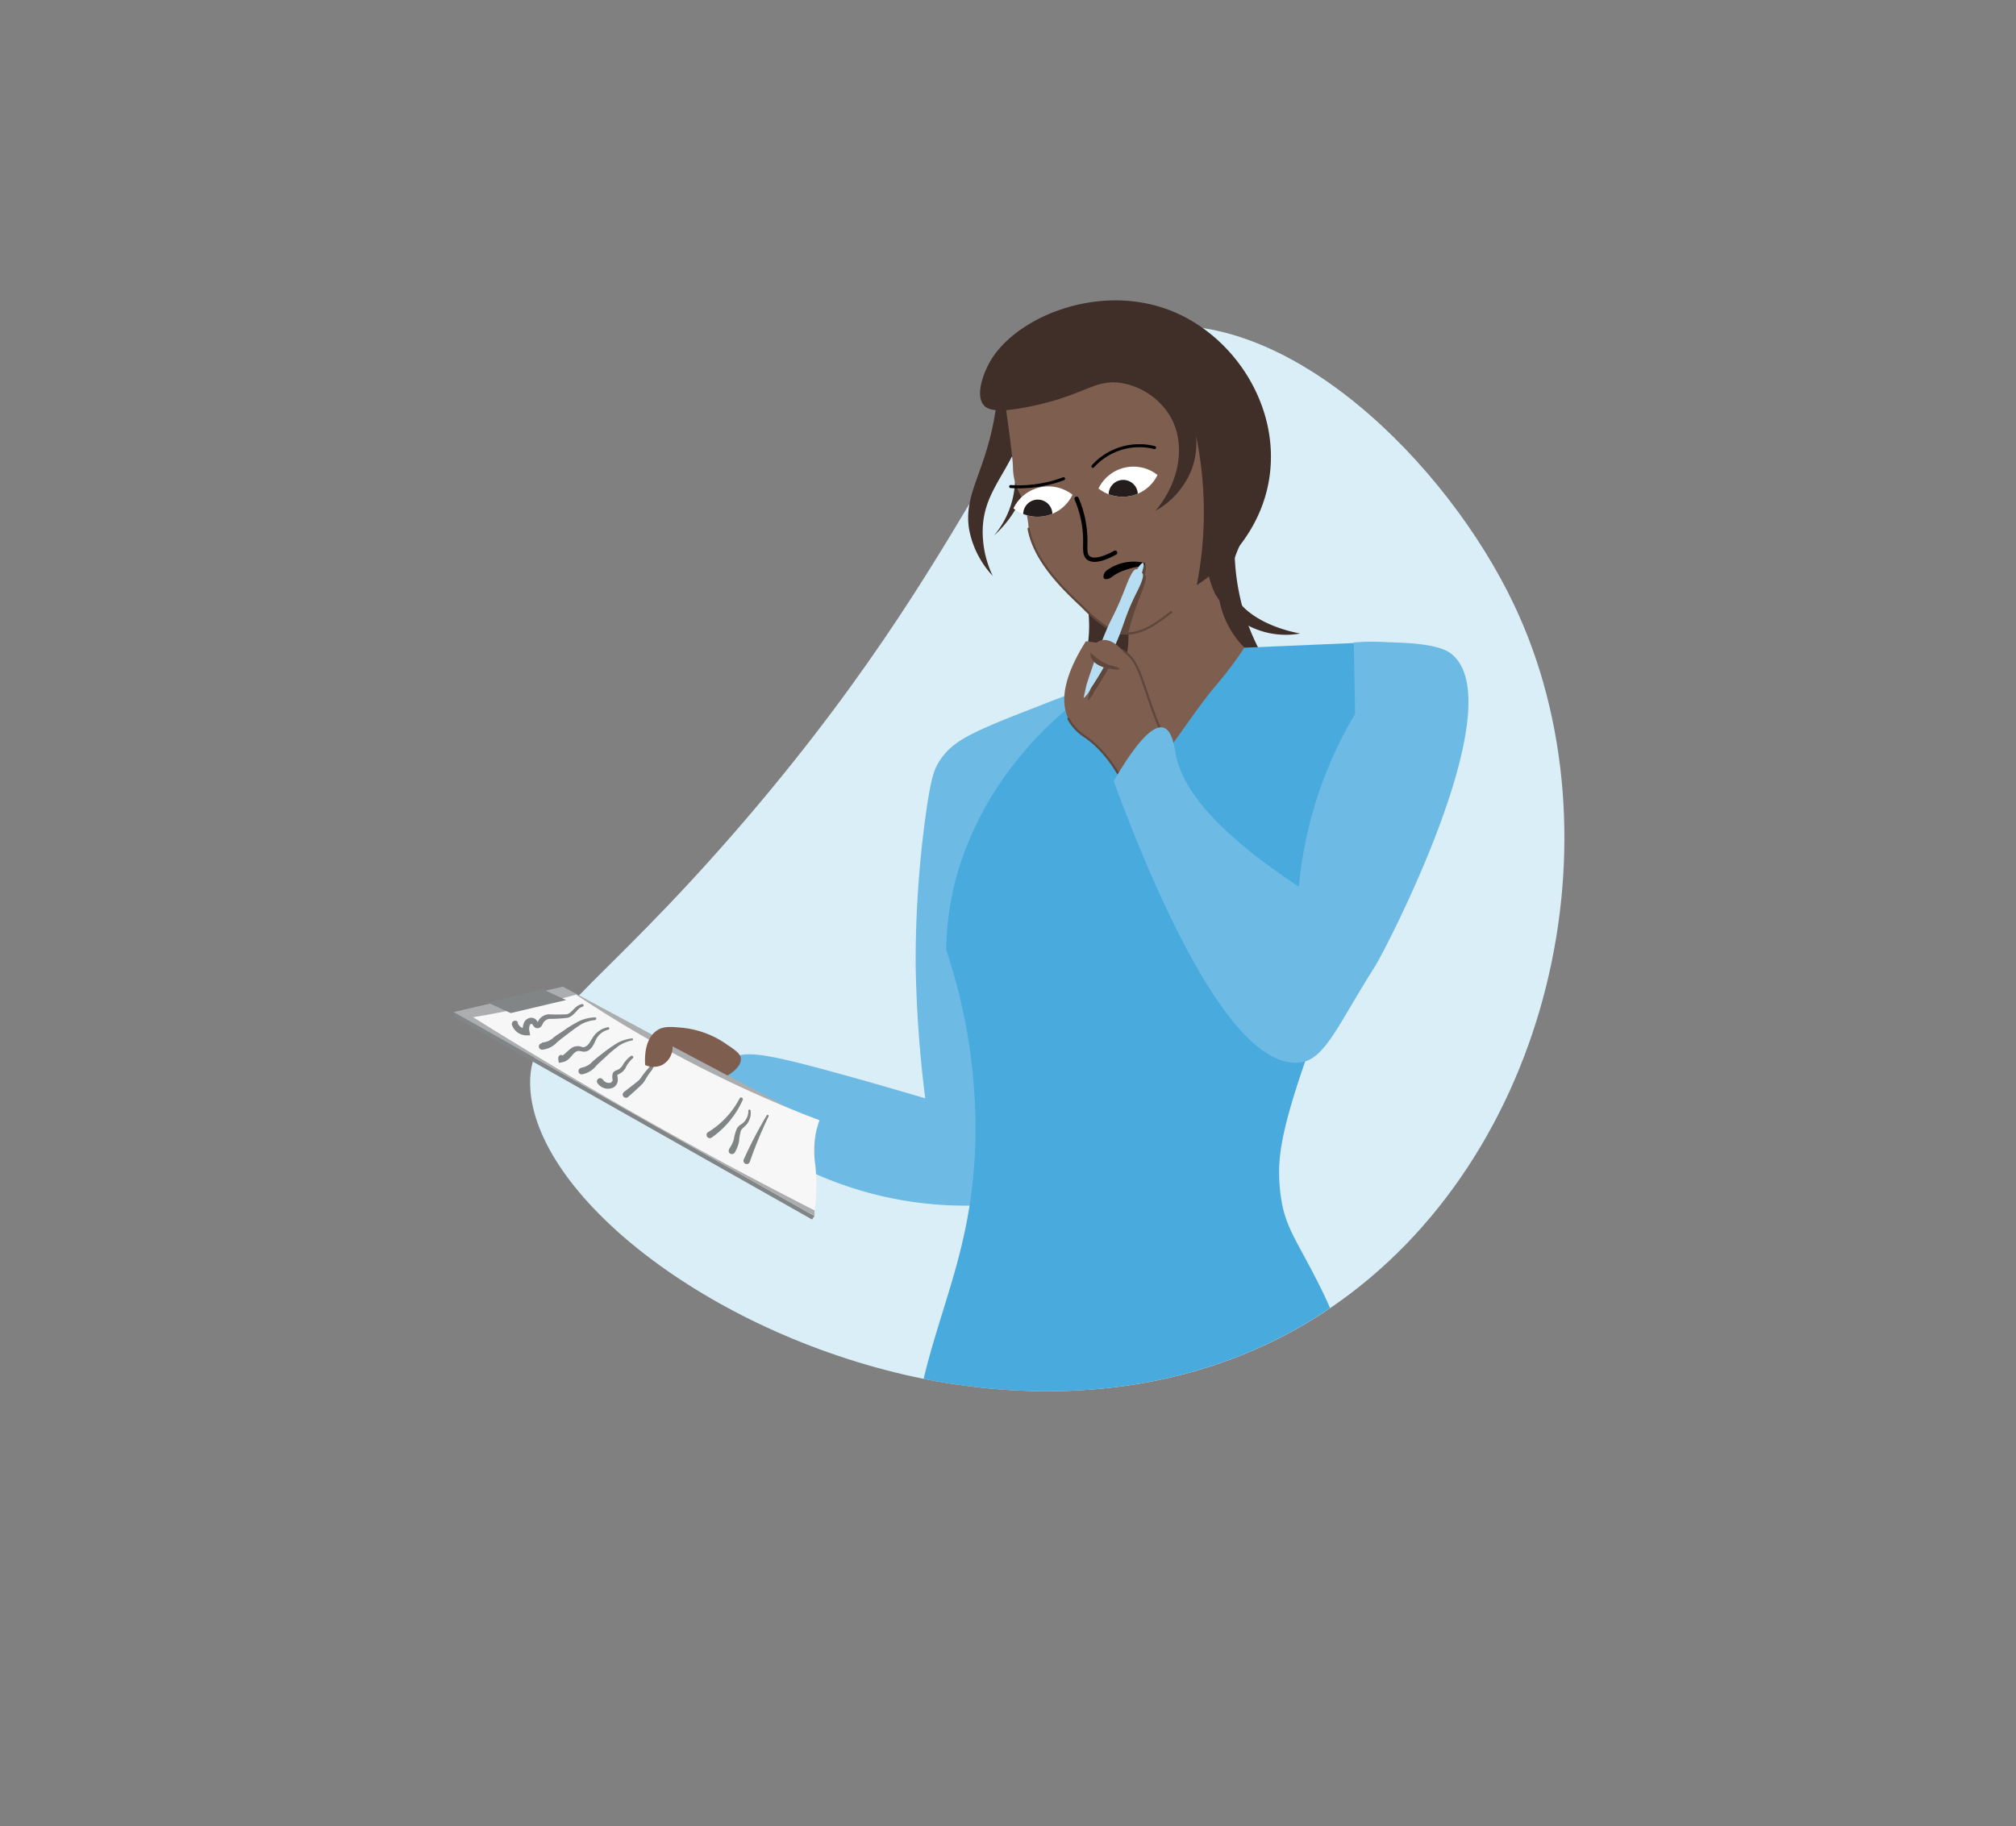 <?xml version="1.0" encoding="UTF-8"?>
<svg xmlns="http://www.w3.org/2000/svg" xmlns:xlink="http://www.w3.org/1999/xlink" viewBox="0 0 233.38 211.47">
  <rect x="0" y="0" width="233.38" height="211.47" fill="#808080" stroke="none"/>
  <defs>
    <style>.cls-1{fill:#fff;}.cls-2{fill:#daeef8;}.cls-3{fill:#3f2f28;}.cls-4{fill:#7e5e4f;}.cls-5{fill:#6dbbe4;}.cls-6{fill:#48aadd;}.cls-11,.cls-12,.cls-7{fill:none;stroke-linecap:round;}.cls-7{stroke:#5f473c;stroke-linejoin:round;stroke-width:0.25px;}.cls-8{clip-path:url(#clip-path);}.cls-9{fill:#241d1d;}.cls-10{clip-path:url(#clip-path-2);}.cls-11,.cls-12{stroke:#000;stroke-miterlimit:10;}.cls-11{stroke-width:0.5px;}.cls-12{stroke-width:0.35px;}.cls-13{fill:#5f473c;}.cls-14{fill:#b6ddf1;}.cls-15{fill:#828586;}.cls-16{fill:#acadaf;}.cls-17{fill:#f7f7f7;}</style>
    <clipPath id="clip-path">
      <path class="cls-1" d="M127.2,56.59A4.5,4.5,0,0,0,134,55a4.5,4.5,0,0,0-6.84,1.58Z"></path>
    </clipPath>
    <clipPath id="clip-path-2">
      <path class="cls-1" d="M117.32,58.87a4.5,4.5,0,0,0,6.84-1.58,4.5,4.5,0,0,0-6.84,1.58Z"></path>
    </clipPath>
  </defs>
  <g id="bg">
    <path class="cls-2" d="M154,151.46c-1.14.78-2.32,1.52-3.53,2.21-13.67,7.81-29.26,8.81-43.52,6C82.85,154.8,62.53,139,61.41,126.38c-.72-8.19,7-10.54,25-31.59C116.56,59.53,116.52,40.65,132.18,38c16.79-2.86,35.34,15.69,43.08,32C187.93,96.66,179.61,134.08,154,151.46Z"></path>
  </g>
  <g id="Main">
    <path class="cls-3" d="M122.51,62.72a15.07,15.07,0,0,1-1.28,20.82,18.11,18.11,0,0,0,4-3.38,18.37,18.37,0,0,0,2.35-3.39,9.18,9.18,0,0,1-2.05,8.72,13.12,13.12,0,0,0,3.94-3.59c.68-.93,4-5.79,1.95-11.49C129.21,64.32,122.91,62.81,122.51,62.72Z"></path>
    <path class="cls-3" d="M143.78,56.69a26.49,26.49,0,0,0,.09,13.75,25.25,25.25,0,0,0,2.54,5.94A13.06,13.06,0,0,1,140.05,72c-3.39-4.44-3.41-11.14-.06-17Z"></path>
    <path class="cls-3" d="M116.27,50.41l2.42-1.69A12.65,12.65,0,0,1,115.08,62a10.29,10.29,0,0,0,1.19-11.54Z"></path>
    <path class="cls-3" d="M115.65,42.14a34.12,34.12,0,0,1-.8,7.54c-1.25,5.59-3.27,7.88-2.66,11.62a10.77,10.77,0,0,0,2.73,5.38,11.85,11.85,0,0,1-1.15-5.61c.19-3.65,2.19-5.58,3.84-9.16a25.56,25.56,0,0,0,2.31-10.23Z"></path>
    <path class="cls-4" d="M130.36,98.31,154,77.44a10.49,10.49,0,0,1-10.16-2.67,10.62,10.62,0,0,1-1.56-12.36l-9-2.82-3,11.49a10.24,10.24,0,0,1,.06,5.13c-.83,3.13-3,4.43-4,6.05C124.77,84.57,124.59,89,130.36,98.31Z"></path>
    <path class="cls-5" d="M128.08,78.8c-2.9,1.08-5.43,2-7.52,2.84-8,3.08-10.16,4.07-11.69,6.31-.75,1.1-1.12,2.17-1.72,6.54A124.19,124.19,0,0,0,106,111.64a140,140,0,0,0,1.11,15.54c-2.41-.71-5.71-1.68-9.65-2.77-9.06-2.5-11.62-2.94-13.12-1.54-.62.58-1.65,2-1,5.85a42.09,42.09,0,0,0,12.18,7.69,42.79,42.79,0,0,0,20.36,3c-2-7.53-5.91-26.44,3-46A62.23,62.23,0,0,1,128.08,78.8Z"></path>
    <path class="cls-6" d="M152.55,148.46c.64,1.26,1.1,2.25,1.42,3-1.14.78-2.32,1.52-3.53,2.21-13.67,7.81-29.26,8.81-43.52,6v0c2.17-9.08,5.78-15.93,6-27.93A65.2,65.2,0,0,0,109.54,110a34.46,34.46,0,0,1,1.15-8.38,37.8,37.8,0,0,1,5.23-11.16A42.13,42.13,0,0,1,129.67,77.8c.48,3.37,1.07,10,1.56,13.38,2.94-2,6.29-8,9.56-11.84A43.65,43.65,0,0,0,144.05,75l12.67-.54a29.51,29.51,0,0,1,2.15,5.9c4.74,19.35-10.61,43.48-10.79,55a20.05,20.05,0,0,0,.35,4.14C149.06,142.46,150.23,143.88,152.55,148.46Z"></path>
    <path class="cls-4" d="M142.57,56.93a17.87,17.87,0,0,1-2.14,8.56,18.78,18.78,0,0,1-4.85,5.5c-1.56,1.2-3.13,2.41-5,2.47a5.06,5.06,0,0,1-.54,0H130a3.57,3.57,0,0,1-1-.23l-.41-.19a16.67,16.67,0,0,1-3.31-2.71c-2.15-2-5.55-5.27-6.19-9a11.72,11.72,0,0,0-.92-3.94,7.24,7.24,0,0,1-.77-2,6,6,0,0,1-.13-1.08c0-.92-.28-3.06-.91-7.71,3.6-6,9.56-9.58,14.92-8.72C139.6,39.13,142.65,50.7,142.57,56.93Z"></path>
    <path class="cls-4" d="M132.36,96.88l3.36-9.42a51.39,51.39,0,0,1-2.09-4.83c-1.44-3.88-1.84-6.45-3.71-7.32a13.26,13.26,0,0,0-2.06-.69,13.91,13.91,0,0,0-2.16-.36c-1.7,2.7-3.35,6.27-2,9a5.57,5.57,0,0,0,2,2.11C128,86.92,130.59,90,132.36,96.88Z"></path>
    <path class="cls-7" d="M123.69,83.23a5.57,5.57,0,0,0,2,2.11c2.22,1.58,4.86,4.7,6.63,11.54l3.36-9.42a51.39,51.39,0,0,1-2.09-4.83c-1.44-3.88-1.85-6.45-3.71-7.32a13.26,13.26,0,0,0-2.06-.69"></path>
    <path class="cls-5" d="M160.51,74.36c1.53.06,5.89.07,7.49,1.34,7.29,5.76-7.67,34.38-8.82,36.2-4.36,6.86-5.79,10.78-8.67,11.13-8.27,1-17.35-21.13-21.59-32.58,1.79-3.07,4.21-6.65,5.77-6.19,1,.3,1.27,2.23,1.39,2.92.57,3.39,3.53,8.41,14.28,15.49a47.36,47.36,0,0,1,1.43-8,48,48,0,0,1,5.08-12l-.15-8.28A27.69,27.69,0,0,1,160.51,74.36Z"></path>
    <path class="cls-3" d="M114.42,42.22c-.16.31-1.69,3.32-.54,4.69.38.46,1.27,1,5.35.16,6.29-1.27,7.44-3.17,10.5-2.73a8.17,8.17,0,0,1,5.77,3.92c1.78,3.12,1.12,7.47-1.73,10.88A9.36,9.36,0,0,0,138,54.22a8.91,8.91,0,0,0,.46-3.77,43.84,43.84,0,0,1,.08,17.31c1.13-.73,7.17-4.77,8.38-12.27,1.35-8.33-4-16.69-11.54-19.58C126.91,32.68,117.14,36.9,114.42,42.22Z"></path>
    <path class="cls-1" d="M127.2,56.59A4.5,4.5,0,0,0,134,55a4.5,4.5,0,0,0-6.84,1.58Z"></path>
    <g class="cls-8">
      <circle class="cls-9" cx="130.03" cy="57.26" r="1.69"></circle>
    </g>
    <path class="cls-1" d="M117.32,58.87a4.5,4.5,0,0,0,6.84-1.58,4.5,4.5,0,0,0-6.84,1.58Z"></path>
    <g class="cls-10">
      <circle class="cls-9" cx="120.14" cy="59.54" r="1.69"></circle>
    </g>
    <path class="cls-11" d="M129.09,64c-1,.56-2.44,1.14-3.11.59-.49-.41-.31-1.22-.35-2.44a12.44,12.44,0,0,0-1-4.4"></path>
    <path class="cls-12" d="M123.12,55.43a13.48,13.48,0,0,1-2.12.62,14.54,14.54,0,0,1-4,.29"></path>
    <path class="cls-12" d="M126.52,54a7.23,7.23,0,0,1,7.14-2.17"></path>
    <path d="M132.31,65.54a9.33,9.33,0,0,0-2.26.54,4.89,4.89,0,0,0-1,.49c-.33.19-.5.48-1.05.49h0a.26.26,0,0,1-.26-.25h0c0-.58.46-.84.84-1.06a5.11,5.11,0,0,1,1.23-.52,5.5,5.5,0,0,1,2.58-.08.21.21,0,0,1,.15.24.2.2,0,0,1-.17.15Z"></path>
    <path class="cls-13" d="M128.8,76.43c-.19.41-.43.85-.71,1.36s-.82,1.41-1.45,2.35a2.65,2.65,0,0,1-.49.75l-.23.23c.09-.46.2-.91.3-1.37.39-1.2.73-2.16,1-2.81s.42-1.13.57-1.56Z"></path>
    <path class="cls-7" d="M135.58,70.88c-1.56,1.2-3.13,2.41-5,2.47a5,5,0,0,1-.53,0H130a3.57,3.57,0,0,1-1-.23l-.42-.19a17,17,0,0,1-3.3-2.71c-2.15-2-5.55-5.27-6.2-9"></path>
    <path class="cls-13" d="M132,69a33.91,33.91,0,0,0-1.43,4.46,5.06,5.06,0,0,1-.54,0H130a3.57,3.57,0,0,1-1-.23c.55-1.53.89-2,1.71-4.74.21-.69.71-2.39,1.15-2.31l.09,0c.25-.55.53-.86.64-.78s.09.57-.07,1.16l.08.07C132.83,67,132.2,68.48,132,69Z"></path>
    <path class="cls-14" d="M126.28,79.7a3,3,0,0,1-.57.88,3.18,3.18,0,0,1-.27.26c.11-.53.23-1.06.35-1.59.45-1.4.85-2.53,1.13-3.29,1.72-4.77,1.8-3.91,3.33-7.82.26-.68.89-2.34,1.31-2.22a.19.19,0,0,1,.09,0c.3-.53.6-.82.71-.73s0,.57-.17,1.15a.17.17,0,0,1,.08.07c.25.38-.49,1.81-.74,2.31-1.68,3.34-1.4,4.35-3.56,8.19C127.59,77.64,127,78.6,126.28,79.7Z"></path>
    <path class="cls-3" d="M146.67,56a13.26,13.26,0,0,1-.93,3.16A23.5,23.5,0,0,1,144,62.21c-.09.15-1.82,3.22-1.49,5.49.39,2.64,3.71,4.84,8,5.66a9.42,9.42,0,0,1-9.87-4.66,9.53,9.53,0,0,1,3.62-12.26Z"></path>
    <path class="cls-4" d="M127.28,74.22c1-.44,2.13.47,2.61,1.06.33.41.94,1.38.6,1.87-.59.82-3.89.27-4.22-1.15A1.73,1.73,0,0,1,127.28,74.22Z"></path>
    <polygon class="cls-15" points="94.29 140.81 94 141.21 52.59 117.79 52.52 117.19 94.29 140.81"></polygon>
    <polygon class="cls-16" points="94.33 129.94 94.29 140.81 52.52 117.19 65.16 114.25 94.33 129.94"></polygon>
    <path class="cls-17" d="M94.87,129.72a10.29,10.29,0,0,0-.41,1.41,11,11,0,0,0-.08,3.74,22.48,22.48,0,0,1-.06,5.3Q75,130.35,56.05,118.59l-1.28-.8,1.62-.28c3.59-.65,7-1.44,10.3-2.33A143,143,0,0,0,93,129Z"></path>
    <polygon class="cls-15" points="65.54 115.8 59.12 117.31 56.72 116.22 56.45 116.28 56.45 116.08 62.86 114.57 65.54 115.8"></polygon>
    <path class="cls-15" d="M59.91,118.4a1,1,0,0,0,1,.71h0l-.37.42a1.84,1.84,0,0,1,.22-1.29,1,1,0,0,1,.73-.39.88.88,0,0,1,.44.12.89.89,0,0,1,.28.33,1.46,1.46,0,0,0,.07.13s-.11,0-.1,0,0,0,.07-.1.06-.12.13-.23a1.55,1.55,0,0,1,1.1-.65,21.25,21.25,0,0,0,2.13,0c.61-.12.9-1,1.76-1.18a.15.15,0,0,1,.19.11.16.16,0,0,1-.11.19h0c-.61.13-.87,1-1.7,1.28a15.72,15.72,0,0,1-2.16.13,1,1,0,0,0-.69.44l-.13.25a.61.61,0,0,1-.26.3.55.55,0,0,1-.6,0,1.11,1.11,0,0,1-.24-.31c-.07-.14-.21-.12-.32,0a1.26,1.26,0,0,0-.05.8l.07.43h-.45a1.78,1.78,0,0,1-1.66-1.24.38.38,0,0,1,.72-.23Z"></path>
    <path class="cls-15" d="M62.75,120.72a2.18,2.18,0,0,0,1.37-.61c.44-.34,1-.66,1.45-1a15.86,15.86,0,0,1,1.54-.9,4.7,4.7,0,0,1,1.76-.4A.12.12,0,0,1,69,118a.13.13,0,0,1-.11.12,4.13,4.13,0,0,0-1.61.49,16.79,16.79,0,0,0-1.41,1c-.46.35-.92.68-1.38,1.08a2.71,2.71,0,0,1-1.72.86h0a.38.38,0,0,1-.39-.35.38.38,0,0,1,.36-.4Z"></path>
    <path class="cls-15" d="M67.32,123.63a2.26,2.26,0,0,0,1.31-.74c.41-.37.9-.74,1.36-1.1a16.61,16.61,0,0,1,1.45-1,4.58,4.58,0,0,1,1.71-.55.11.11,0,0,1,.13.1.11.11,0,0,1-.09.13,4.35,4.35,0,0,0-1.56.63c-.45.36-.91.7-1.32,1.1s-.85.76-1.28,1.2a2.73,2.73,0,0,1-1.64,1h0a.36.36,0,0,1-.42-.32.37.37,0,0,1,.32-.42Z"></path>
    <path class="cls-15" d="M65.27,122.49l0,.12-.41-.31c.35,0,.69-.49,1.23-.89a1.27,1.27,0,0,1,1.06-.24c.34.11.43.14.65,0,.42-.19.59-.76,1-1.28a2.64,2.64,0,0,1,1.56-.94.13.13,0,0,1,.17.11.15.15,0,0,1-.1.17,2.19,2.19,0,0,0-1.29.89c-.29.42-.4,1.11-1,1.51a1,1,0,0,1-.55.15,3.15,3.15,0,0,1-.48-.08.68.68,0,0,0-.56.18c-.38.26-.65,1-1.51,1.13l-.34.07-.07-.37,0-.12a.38.38,0,0,1,.3-.44A.37.37,0,0,1,65.27,122.49Z"></path>
    <path class="cls-15" d="M69.79,125a.81.81,0,0,0,.85.38.44.44,0,0,0,.28-.27c0-.1-.09-.35,0-.75s.58-.44.7-.54a1.49,1.49,0,0,0,.44-.43,3.35,3.35,0,0,1,1-1.13.18.18,0,0,1,.23.07.17.17,0,0,1-.06.23h0a3.31,3.31,0,0,0-.8,1.08,1.73,1.73,0,0,1-.55.6c-.26.15-.45.24-.43.29s.09.3.06.68a1,1,0,0,1-.62.77,1.48,1.48,0,0,1-1.68-.5v0a.36.36,0,0,1,0-.52.37.37,0,0,1,.53,0Z"></path>
    <path class="cls-15" d="M72.24,126.44l1.07-.83a6.05,6.05,0,0,0,.51-.41,1.7,1.7,0,0,0,.42-.46,8.69,8.69,0,0,1,.84-1.06,6.1,6.1,0,0,0,.62-1.16.17.17,0,0,1,.23-.09.18.18,0,0,1,.09.22,6,6,0,0,1-.57,1.28,8.48,8.48,0,0,0-.76,1.12,2.17,2.17,0,0,1-.45.57c-.18.2-.34.33-.51.49l-1,.9a.38.38,0,0,1-.53,0,.37.37,0,0,1,0-.53Z"></path>
    <path class="cls-15" d="M81.94,131.12a10,10,0,0,0,3.68-3.93.2.2,0,0,1,.27-.09.21.21,0,0,1,.09.26,10.52,10.52,0,0,1-3.63,4.39.38.38,0,0,1-.43-.62Z"></path>
    <path class="cls-15" d="M84.43,133a3.74,3.74,0,0,0,.52-1.06,5,5,0,0,1,.38-1.31,1.74,1.74,0,0,1,.54-.49,1.73,1.73,0,0,0,.41-.4,1.86,1.86,0,0,0,.35-1.12.13.13,0,0,1,.12-.14.14.14,0,0,1,.14.12,2.08,2.08,0,0,1-.28,1.35c-.23.43-.73.69-.85,1a6,6,0,0,0-.2,1.19,4.23,4.23,0,0,1-.5,1.32.4.4,0,0,1-.52.13.36.36,0,0,1-.13-.51S84.42,133,84.43,133Z"></path>
    <path class="cls-15" d="M86.1,134.26a48.75,48.75,0,0,1,2.67-5.12.12.12,0,0,1,.21.11,49.46,49.46,0,0,0-2.18,5.29.37.37,0,0,1-.48.23.38.38,0,0,1-.23-.48Z"></path>
    <path class="cls-4" d="M85.76,122.58c0-.35-.24-.74-1.47-1.53A10.85,10.85,0,0,0,78.9,119c-1.33-.11-2.12-.18-2.86.33-1.58,1.08-1.38,3.63-1.35,4a2.38,2.38,0,0,0,1.94,0,2.33,2.33,0,0,0,1.23-2.17l6.37,3.38C84.38,124.43,85.84,123.61,85.76,122.58Z"></path>
    <path class="cls-13" d="M129.36,77.53c-1.19,0-2.86-.54-3.09-1.53a1.22,1.22,0,0,1,0-.43h0A5.62,5.62,0,0,0,128.4,77C129.46,77.23,129.88,77.52,129.36,77.53Z"></path>
  </g>
</svg>
